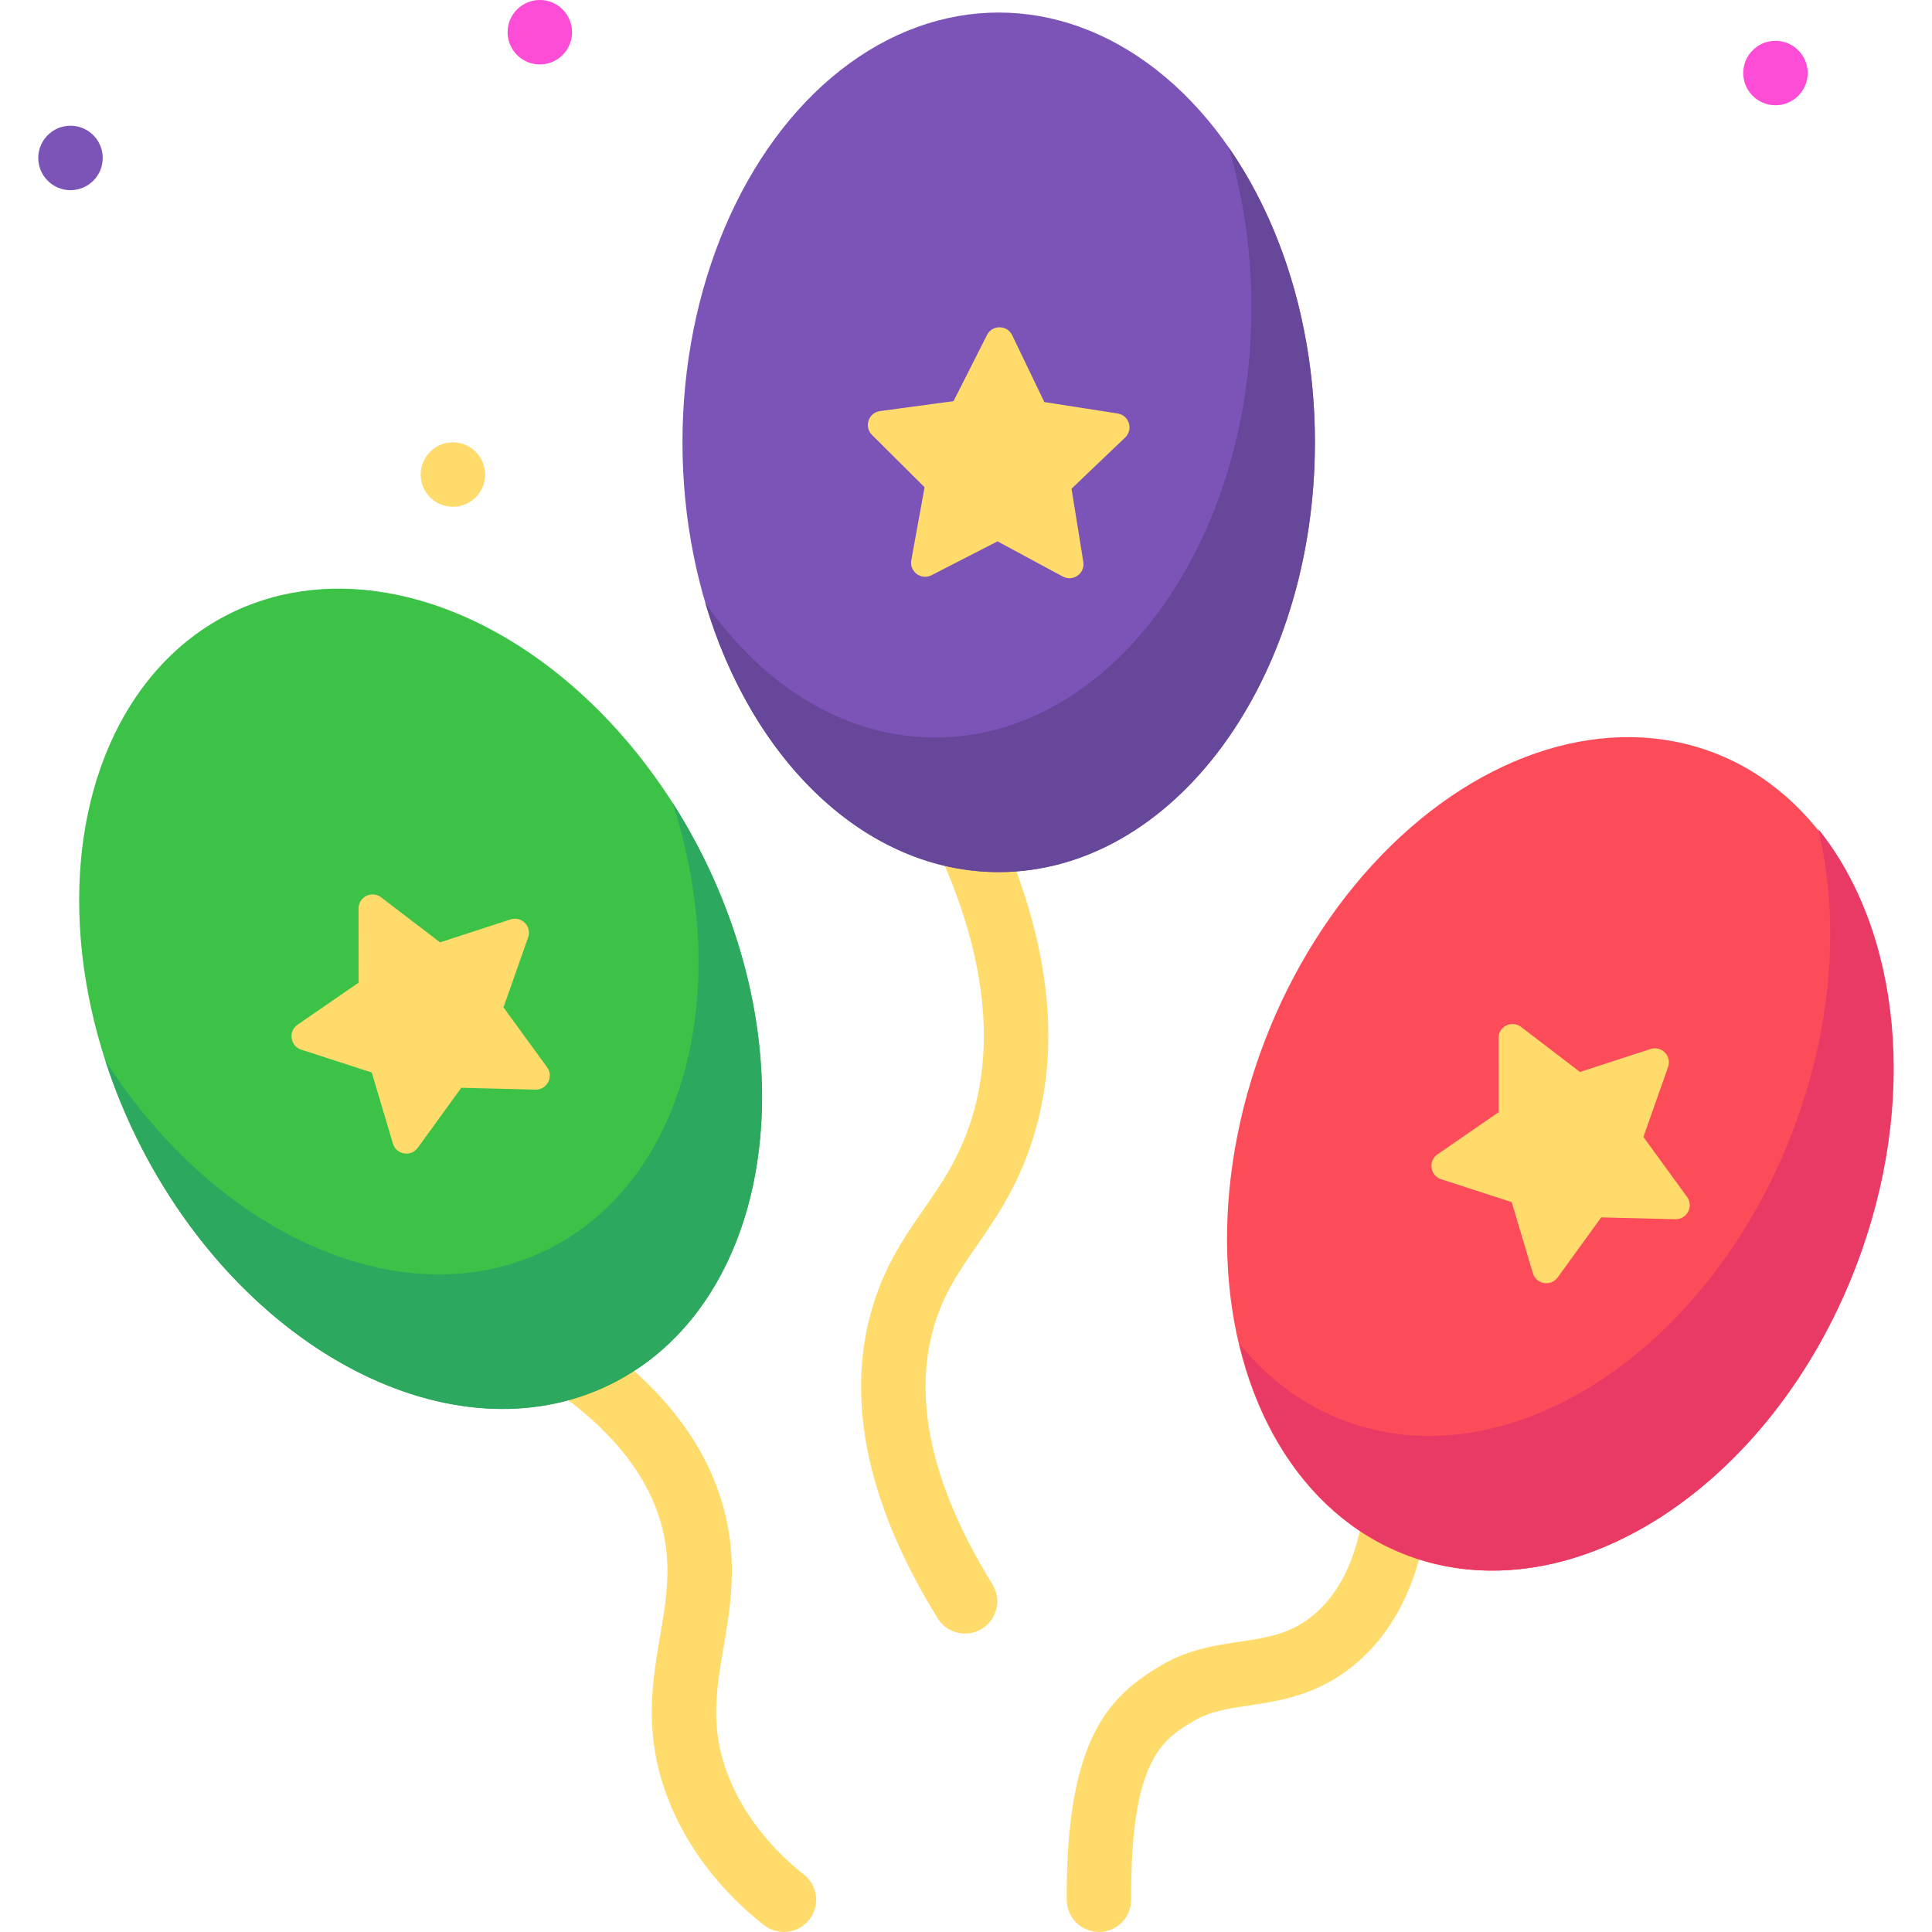 <?xml version="1.0" encoding="iso-8859-1"?>
<!-- Uploaded to: SVG Repo, www.svgrepo.com, Generator: SVG Repo Mixer Tools -->
<svg height="800px" width="800px" version="1.1" id="Layer_1" xmlns="http://www.w3.org/2000/svg" xmlns:xlink="http://www.w3.org/1999/xlink" 
	 viewBox="0 0 512 512" xml:space="preserve">
<g>
	<path style="fill:#FFDB6C;" d="M207.734,512c-1.829,0-3.672-0.585-5.229-1.793c-7.371-5.719-20.656-18.17-26.806-37.295
		c-4.887-15.192-2.708-27.953-0.786-39.213c1.678-9.832,3.263-19.119,0.305-29.824c-3.408-12.332-12.19-23.745-26.1-33.921
		c-3.806-2.784-4.635-8.128-1.85-11.934c2.784-3.809,8.128-4.635,11.934-1.85c17.093,12.503,28.02,27.023,32.479,43.156
		c3.973,14.376,1.898,26.527,0.069,37.247c-1.823,10.678-3.397,19.9,0.21,31.11c4.921,15.301,16.337,25.399,21.017,29.03
		c3.726,2.891,4.403,8.255,1.512,11.982C212.804,510.864,210.283,512,207.734,512z"/>
	<path style="fill:#FFDB6C;" d="M255.761,432.913c-2.861,0-5.657-1.437-7.271-4.05c-17.933-29.003-24.024-55.728-18.101-79.433
		c3.198-12.802,8.902-21.038,14.417-29.003c4.789-6.916,9.312-13.449,12.496-23.35c6.335-19.701,3.872-42.778-7.32-68.592
		c-1.876-4.327,0.11-9.356,4.437-11.231c4.329-1.875,9.357,0.112,11.231,4.437c12.89,29.728,15.551,56.852,7.909,80.615
		c-3.96,12.312-9.673,20.564-14.713,27.844c-5.068,7.319-9.445,13.64-11.888,23.419c-4.763,19.066,0.64,41.375,16.058,66.311
		c2.481,4.011,1.239,9.274-2.773,11.754C258.844,432.501,257.293,432.913,255.761,432.913z"/>
	<path style="fill:#FFDB6C;" d="M291.235,511.999c-4.693,0-8.511-3.792-8.539-8.491c-0.249-43.522,11.708-54.25,25.053-62.185
		c7.088-4.215,14.342-5.296,20.743-6.249c7.23-1.077,13.473-2.007,19.548-7.033c6.198-5.128,10.426-13.021,12.566-23.456
		c0.947-4.621,5.462-7.597,10.081-6.65c4.621,0.948,7.597,5.461,6.65,10.081c-2.942,14.344-9.135,25.509-18.409,33.183
		c-9.74,8.059-19.82,9.561-27.92,10.768c-5.544,0.826-10.331,1.539-14.53,4.035c-8.318,4.946-16.918,10.061-16.704,47.408
		c0.026,4.716-3.775,8.561-8.491,8.589C291.268,511.999,291.252,511.999,291.235,511.999z"/>
</g>
<ellipse transform="matrix(-0.442 -0.897 0.897 -0.442 -76.701 481.678)" style="fill:#3CC247;" cx="111.488" cy="264.699" rx="113.9" ry="83.806"/>
<ellipse style="fill:#7C54B8;" cx="264.663" cy="117.221" rx="83.803" ry="113.897"/>
<ellipse transform="matrix(0.359 -0.933 0.933 0.359 -20.319 581.895)" style="fill:#FC4C59;" cx="413.57" cy="305.743" rx="113.901" ry="83.806"/>
<path style="fill:#2DA85F;" d="M186.662,227.668c-2.579-5.237-5.405-10.237-8.438-14.985
	c16.246,50.227,3.242,100.537-33.247,118.512c-37.668,18.555-87.409-3.724-117.069-50.148c2.241,6.926,5.026,13.853,8.394,20.691
	c27.795,56.426,83.987,85.588,125.508,65.135C203.331,346.417,214.457,284.094,186.662,227.668z"/>
<path style="fill:#674799;" d="M325.598,39.046c3.891,13.134,6.036,27.477,6.036,42.504c0,62.901-37.521,113.891-83.807,113.891
	c-24.009,0-45.658-13.724-60.938-35.711c12.395,41.846,42.542,71.387,77.77,71.387c46.285,0,83.807-50.991,83.807-113.891
	C348.467,86.953,339.773,59.444,325.598,39.046z"/>
<path style="fill:#E83A64;" d="M481.865,219.694c5.692,23.979,3.854,52.479-6.909,80.448
	c-22.591,58.704-75.924,92.816-119.12,76.192c-10.877-4.186-20.073-11.193-27.386-20.268c6.254,26.351,21.603,47.24,44.22,55.944
	c43.197,16.624,96.529-17.489,119.12-76.192C508.691,291.898,503.594,246.657,481.865,219.694z"/>
<g>
	<path style="fill:#FFDB6C;" d="M95.026,240.758l0.016,19.652l-16.18,11.153c-2.539,1.75-1.969,5.653,0.964,6.604l18.694,6.057
		l5.608,18.834c0.88,2.956,4.769,3.62,6.579,1.123l11.538-15.908l19.645,0.486c3.083,0.076,4.915-3.416,3.102-5.909l-11.564-15.89
		l6.533-18.533c1.026-2.909-1.73-5.731-4.663-4.775l-18.685,6.087L101.008,237.8C98.559,235.925,95.024,237.673,95.026,240.758z"/>
	<path style="fill:#FFDB6C;" d="M397.118,275.104l0.016,19.652l-16.18,11.154c-2.539,1.75-1.969,5.653,0.966,6.604l18.694,6.057
		l5.608,18.834c0.88,2.956,4.769,3.62,6.579,1.123l11.538-15.908l19.645,0.486c3.083,0.076,4.915-3.416,3.102-5.909l-11.564-15.889
		l6.533-18.533c1.026-2.909-1.73-5.731-4.663-4.775l-18.685,6.087l-15.607-11.941C400.65,270.271,397.115,272.02,397.118,275.104z"
		/>
	<path style="fill:#FFDB6C;" d="M261.567,88.777l-8.874,17.534l-19.475,2.629c-3.057,0.412-4.313,4.151-2.126,6.326l13.933,13.858
		l-3.517,19.334c-0.552,3.034,2.615,5.385,5.36,3.977l17.485-8.969l17.3,9.32c2.716,1.463,5.93-0.823,5.439-3.868l-3.127-19.401
		l14.21-13.574c2.231-2.13,1.05-5.894-1.998-6.368l-19.417-3.022l-8.519-17.709C266.904,86.065,262.959,86.025,261.567,88.777z"/>
	<circle style="fill:#FFDB6C;" cx="120.023" cy="125.761" r="8.54"/>
</g>
<g>
	<circle style="fill:#FD4DD7;" cx="470.515" cy="19.357" r="8.54"/>
	<circle style="fill:#FD4DD7;" cx="143.058" cy="8.54" r="8.54"/>
</g>
<circle style="fill:#7C54B8;" cx="18.683" cy="41.858" r="8.54"/>
</svg>